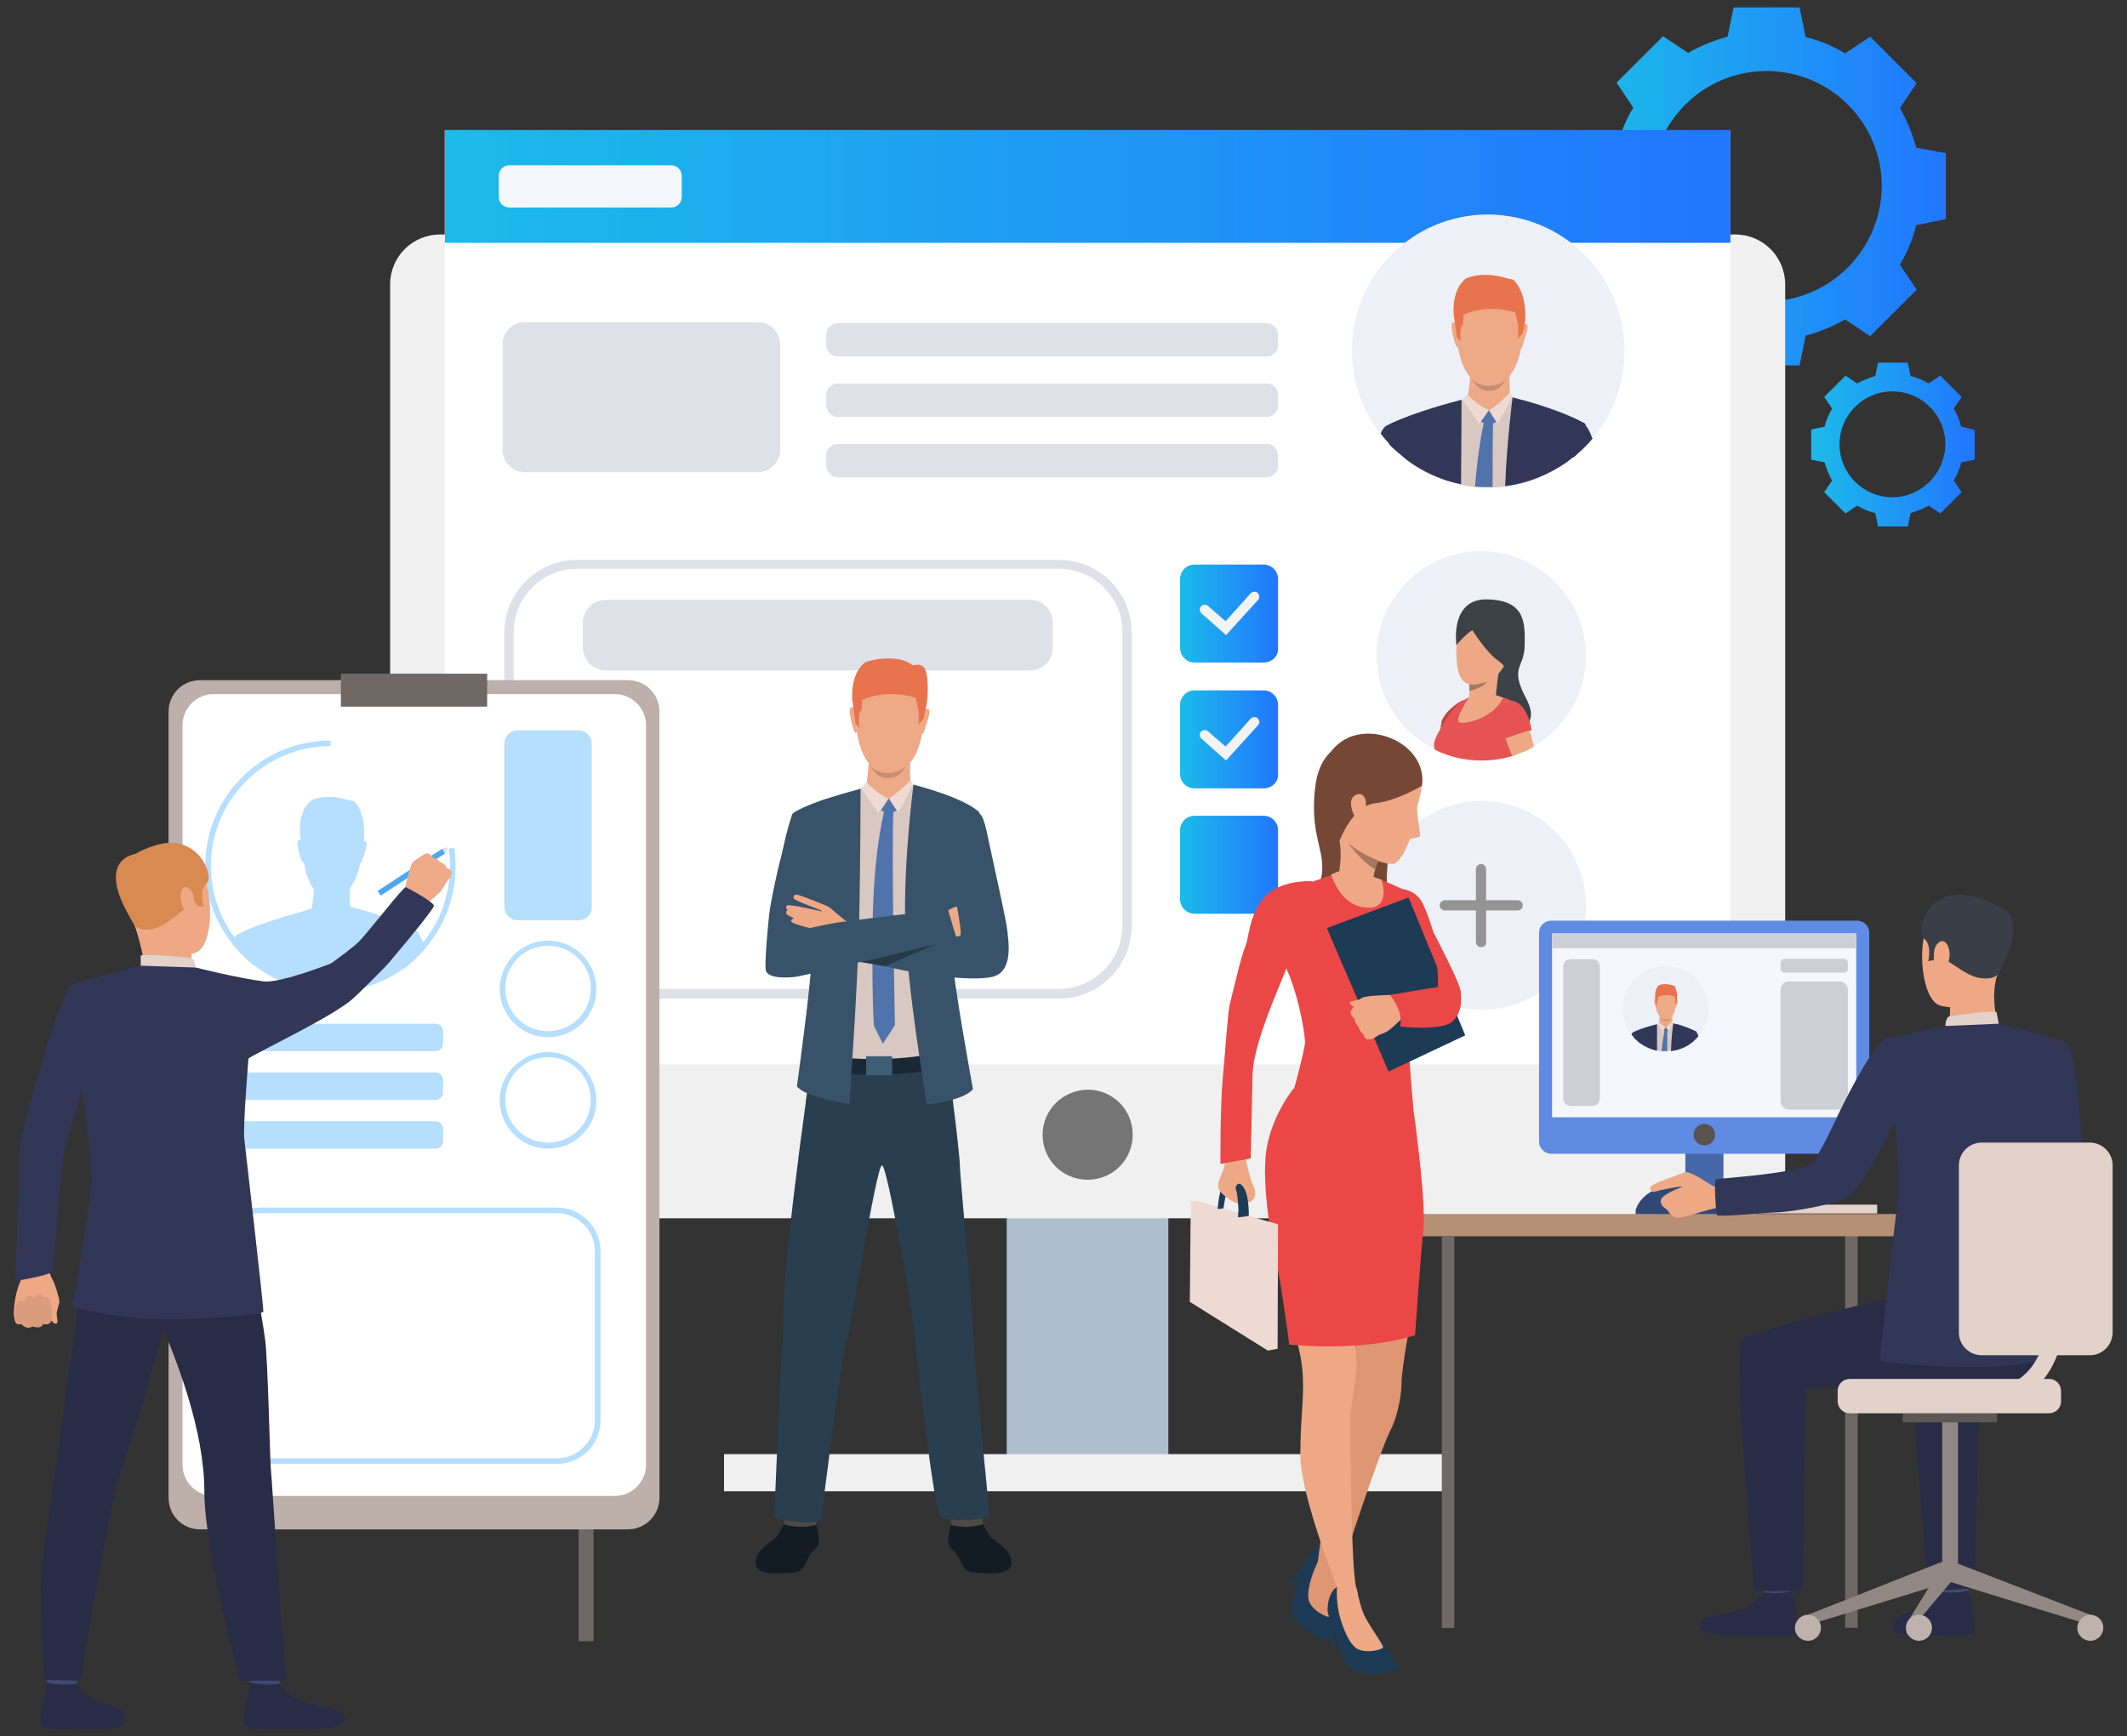 <?xml version="1.0" encoding="utf-8"?>
<!-- Generator: Adobe Illustrator 25.1.0, SVG Export Plug-In . SVG Version: 6.00 Build 0)  -->
<svg version="1.1" id="Layer_1" xmlns="http://www.w3.org/2000/svg" xmlns:xlink="http://www.w3.org/1999/xlink" x="0px" y="0px"
	 viewBox="0 0 458 374" style="enable-background:new 0 0 458 374;" xml:space="preserve">
<rect x="0" y="0" width="458" height="374" fill="#333333" stroke="none"/>
<style type="text/css">
	.st0{fill:url(#SVGID_1_);}
	.st1{fill:url(#SVGID_2_);}
	.st2{fill:#AEBECC;}
	.st3{fill:#F0F0F0;}
	.st4{fill:#FFFFFF;}
	.st5{fill:url(#SVGID_3_);}
	.st6{fill:#757575;}
	.st7{fill:#DFE1E8;}
	.st8{fill:#EEF0F7;}
	.st9{fill:#3C4145;}
	.st10{fill:#EEA886;}
	.st11{fill:#E55353;}
	.st12{fill:#A77860;}
	.st13{fill:#BD4444;}
	.st14{fill:#D9C7C1;}
	.st15{fill:#EEA987;}
	.st16{fill:#E8734D;}
	.st17{fill:#C78D71;}
	.st18{fill:#EDDAD3;}
	.st19{fill:#5073AB;}
	.st20{fill:#323657;}
	.st21{fill:#F5F7FF;}
	.st22{fill:#949494;}
	.st23{fill:url(#SVGID_4_);}
	.st24{fill:#F3F3F3;}
	.st25{fill:url(#SVGID_5_);}
	.st26{fill:url(#SVGID_6_);}
	.st27{fill:#131C24;}
	.st28{fill:#4F4946;}
	.st29{fill:#293E4F;}
	.st30{fill:#1A2833;}
	.st31{fill:#385369;}
	.st32{fill:#3E5E78;}
	.st33{fill:#263947;}
	.st34{fill:#706865;}
	.st35{fill:#BDAFAA;}
	.st36{fill:#B5DEFF;}
	.st37{fill:#E2D2CA;}
	.st38{fill:#CCBDB7;}
	.st39{fill:#4667A8;}
	.st40{fill:#B59074;}
	.st41{fill:#EAD8CF;}
	.st42{fill:#DA9B5B;}
	.st43{fill:#424773;}
	.st44{fill:#292C47;}
	.st45{fill:#3A3F47;}
	.st46{fill:#918783;}
	.st47{fill:#5E5854;}
	.st48{fill:#BFB2AC;}
	.st49{fill:#5F8BE3;}
	.st50{fill:#CECFD6;}
	.st51{fill:#59524F;}
	.st52{fill:#314875;}
	.st53{fill:#1D3B54;}
	.st54{fill:#DE9673;}
	.st55{fill:#EB4747;}
	.st56{fill:#754836;}
	.st57{fill:#DB9C7C;}
	.st58{fill:#4DA8F2;}
	.st59{fill:#EFAA88;}
	.st60{fill:#D88A51;}
</style>
<g>
	<g>
		<linearGradient id="SVGID_1_" gradientUnits="userSpaceOnUse" x1="341.743" y1="40.157" x2="418.985" y2="40.157">
			<stop  offset="0" style="stop-color:#1CBBE9"/>
			<stop  offset="1" style="stop-color:#2176FF"/>
		</linearGradient>
		<path class="st0" d="M412.6,31.8c-0.8-3-2-5.9-3.5-8.5l3.6-5.4l-5-5l-5-5l-5.4,3.6c-2.6-1.6-5.5-2.8-8.5-3.5l-1.3-6.4h-7.1h-7.1
			L372,7.9c-3,0.8-5.9,2-8.5,3.5l-5.4-3.6l-5,5l-5,5l3.6,5.4c-1.6,2.6-2.8,5.5-3.5,8.5l-6.4,1.3v7.1v7.1l6.4,1.3
			c0.8,3,2,5.9,3.5,8.5l-3.6,5.4l5,5l5,5l5.4-3.6c2.6,1.6,5.5,2.8,8.5,3.5l1.3,6.4h7.1h7.1l1.3-6.4c3-0.8,5.9-2,8.5-3.5l5.4,3.6l5-5
			l5-5l-3.6-5.4c1.6-2.6,2.8-5.5,3.5-8.5l6.4-1.3v-7.1v-7.1L412.6,31.8z M380.4,64.9c-13.7,0-24.8-11.1-24.8-24.8
			c0-13.7,11.1-24.8,24.8-24.8c13.7,0,24.8,11.1,24.8,24.8C405.1,53.8,394,64.9,380.4,64.9z"/>
	</g>
	<g>
		<linearGradient id="SVGID_2_" gradientUnits="userSpaceOnUse" x1="389.767" y1="95.766" x2="425.18" y2="95.766">
			<stop  offset="0" style="stop-color:#1CBBE9"/>
			<stop  offset="1" style="stop-color:#2176FF"/>
		</linearGradient>
		<path class="st1" d="M422.3,91.9c-0.4-1.4-0.9-2.7-1.6-3.9l1.7-2.5l-2.3-2.3l-2.3-2.3l-2.5,1.7c-1.2-0.7-2.5-1.3-3.9-1.6l-0.6-2.9
			h-3.2h-3.2l-0.6,2.9c-1.4,0.4-2.7,0.9-3.9,1.6l-2.5-1.7l-2.3,2.3l-2.3,2.3l1.7,2.5c-0.7,1.2-1.3,2.5-1.6,3.9l-2.9,0.6v3.2V99
			l2.9,0.6c0.4,1.4,0.9,2.7,1.6,3.9l-1.7,2.5l2.3,2.3l2.3,2.3l2.5-1.7c1.2,0.7,2.5,1.3,3.9,1.6l0.6,2.9h3.2h3.2l0.6-2.9
			c1.4-0.4,2.7-0.9,3.9-1.6l2.5,1.7l2.3-2.3l2.3-2.3l-1.7-2.5c0.7-1.2,1.3-2.5,1.6-3.9l2.9-0.6v-3.2v-3.2L422.3,91.9z M407.5,107.1
			c-6.3,0-11.4-5.1-11.4-11.4c0-6.3,5.1-11.4,11.4-11.4c6.3,0,11.4,5.1,11.4,11.4C418.8,102,413.7,107.1,407.5,107.1z"/>
	</g>
	<g>
		
			<rect x="216.8" y="211.6" transform="matrix(-1 -1.224647e-16 1.224647e-16 -1 468.372 528.764)" class="st2" width="34.8" height="105.7"/>
	</g>
	<g>
		<path class="st3" d="M94.8,262.4h278.8c6,0,10.8-4.8,10.8-10.8V61.3c0-6-4.8-10.8-10.8-10.8H94.8c-6,0-10.8,4.8-10.8,10.8v190.3
			C84,257.6,88.8,262.4,94.8,262.4z"/>
	</g>
	<g>
		
			<rect x="95.8" y="28" transform="matrix(-1 -1.224647e-16 1.224647e-16 -1 468.371 257.248)" class="st4" width="276.8" height="201.2"/>
	</g>
	<g>
		<linearGradient id="SVGID_3_" gradientUnits="userSpaceOnUse" x1="95.766" y1="40.157" x2="372.606" y2="40.157">
			<stop  offset="0" style="stop-color:#1CBBE9"/>
			<stop  offset="1" style="stop-color:#2176FF"/>
		</linearGradient>
		<polygon class="st5" points="95.8,52.3 372.6,52.3 372.6,28 95.8,28 		"/>
	</g>
	<g>
		<path class="st6" d="M224.5,244.4c0,5.4,4.3,9.7,9.7,9.7c5.4,0,9.7-4.3,9.7-9.7c0-5.4-4.3-9.7-9.7-9.7
			C228.8,234.8,224.5,239.1,224.5,244.4z"/>
	</g>
	<g>
		<g>
			<g>
				<path class="st7" d="M180.4,76.8h92.3c1.4,0,2.5-1.1,2.5-2.5v-2.2c0-1.4-1.1-2.5-2.5-2.5h-92.3c-1.4,0-2.5,1.1-2.5,2.5v2.3
					C178,75.7,179.1,76.8,180.4,76.8z"/>
			</g>
		</g>
	</g>
	<g>
		<g>
			<g>
				<path class="st7" d="M180.4,89.8h92.3c1.4,0,2.5-1.1,2.5-2.5v-2.2c0-1.4-1.1-2.5-2.5-2.5h-92.3c-1.4,0-2.5,1.1-2.5,2.5v2.3
					C178,88.7,179.1,89.8,180.4,89.8z"/>
			</g>
		</g>
	</g>
	<g>
		<g>
			<g>
				<path class="st7" d="M180.4,102.8h92.3c1.4,0,2.5-1.1,2.5-2.5v-2.2c0-1.4-1.1-2.5-2.5-2.5h-92.3c-1.4,0-2.5,1.1-2.5,2.5v2.3
					C178,101.7,179.1,102.8,180.4,102.8z"/>
			</g>
		</g>
	</g>
	<g>
		<g>
			<g>
				<g>
					<path class="st7" d="M228,215.1H124.3c-8.7,0-15.7-7-15.7-15.7v-63.1c0-8.7,7-15.7,15.7-15.7H228c8.7,0,15.7,7,15.7,15.7v63.1
						C243.7,208,236.7,215.1,228,215.1z M124.3,122.5c-7.6,0-13.7,6.2-13.7,13.7v63.1c0,7.6,6.2,13.7,13.7,13.7H228
						c7.6,0,13.7-6.2,13.7-13.7v-63.1c0-7.6-6.2-13.7-13.7-13.7H124.3z"/>
				</g>
			</g>
		</g>
	</g>
	<g>
		<g>
			<g>
				<path class="st7" d="M130.4,144.4h91.4c2.7,0,4.9-2.2,4.9-4.9v-5.4c0-2.7-2.2-4.9-4.9-4.9h-91.4c-2.7,0-4.9,2.2-4.9,4.9v5.4
					C125.6,142.2,127.7,144.4,130.4,144.4z"/>
			</g>
		</g>
	</g>
	<rect x="155.9" y="313.2" class="st3" width="156.5" height="8"/>
	<g>
		<path class="st8" d="M341.5,141.3c0,8.3-4.5,15.5-11.2,19.4c-1.3,0.8-2.8,1.4-4.3,1.9c-0.1,0-0.3,0.1-0.4,0.1
			c-2.1,0.7-4.4,1-6.7,1c-3.6,0-7-0.8-10-2.3c-7.4-3.7-12.5-11.3-12.5-20.2c0-12.4,10.1-22.5,22.5-22.5
			C331.4,118.8,341.5,128.9,341.5,141.3z"/>
		<g>
			<path class="st9" d="M313.6,138.9c0,0-1.5-10,6.7-9.8c8.2,0.2,8.1,5.1,8,10c-0.1,4.9-3.3,4.5,0.3,11.3c3.6,6.8-3.1,6.8-3.1,6.8
				l-5.2-7.1L313.6,138.9z"/>
		</g>
		<g>
			<path class="st10" d="M319.4,130.1c0,0-5.6,0.9-5.8,8.8c-0.2,7.9,1.5,9.6,6.4,8c4.9-1.7,6.4-10,6.5-11.2
				C326.6,134.4,326.9,129.2,319.4,130.1z"/>
		</g>
		<g>
			<path class="st11" d="M329.2,157.7c0,2.4-1.3,4-3.1,5c-0.1,0-0.3,0.1-0.4,0.1c-2.1,0.7-4.4,1-6.7,1c-3.6,0-7-0.8-10-2.3
				c-0.7-1.4,0.3-3.3,2.3-6.2c1.4-2,2.7-4.1,5-5.1c3.4-0.5,7-0.6,9.5,0.9C327.8,152.2,329.1,154.2,329.2,157.7z"/>
		</g>
		<g>
			<path class="st11" d="M312.3,155.1l-2.6,4c0,0,0.2-0.6,0.5-2.4c0.1-0.3,0.1-0.7,0.2-1.1c0-0.1,0-0.3,0.1-0.4l0,0
				c1.1-2.5,4.5-4.4,4.7-4.5L312.3,155.1z"/>
		</g>
		<g>
			<path class="st10" d="M330.3,160.8c-1.3,0.8-2.8,1.4-4.3,1.9c-0.1,0-0.3,0.1-0.4,0.1c-0.6-1.5-1.1-2.7-1.2-3.1
				c0-0.1-0.1-0.3-0.2-0.5c-0.5-1.1-1.5-3.6-1.5-5.6c0-1.3,0.4-2.3,1.7-2.6c0.5-0.1,0.9-0.1,1.3,0c1.4,0.3,2.2,1.5,2.7,2.7
				c0,0,0,0,0,0.1c0.4,1,0.5,1.8,0.5,1.8s0,0.1,0.1,0.2c0.1,0.3,0.2,0.9,0.4,1.7C329.7,158.4,330,159.5,330.3,160.8z"/>
		</g>
		<g>
			<path class="st10" d="M323.1,143.3c-0.5,0.9-1,6.6-1,6.6s-6.8,2.6-6.1,1.1c0.3-0.7,0.4-1.5,0.4-2.3c0-0.6,0-1.1-0.1-1.4
				c0-0.1,0-0.2,0-0.2S323.6,142.4,323.1,143.3z"/>
		</g>
		<g>
			<path class="st9" d="M317.1,135.8c0,0,2.9,4.7,5.5,6.5c2.6,1.8,1.3,3.3,1.3,3.3s6.8-14.3,0.3-15.3c-6.5-1-10.4-1.1-10.6,8.6
				C313.6,138.9,316.5,135.7,317.1,135.8z"/>
		</g>
		<g>
			<path class="st12" d="M320.2,146.8c-1,1.5-3.8,2-3.8,2s0,0,0,0c0-0.6,0-1.1-0.1-1.4C318.1,147.7,320.2,146.8,320.2,146.8z"/>
		</g>
		<path class="st13" d="M310.5,155.2L310.5,155.2c0,0-0.1,0.3-0.3,1.5l1-1.5c0,0,1.8-2.6,2.4-3.2c0.6-0.7,1.5-1.3,1.5-1.3
			S311.6,152.5,310.5,155.2z"/>
		<path class="st11" d="M324.1,159.1c0,0,4.4-1.7,5.7-1.8c0,0-0.9-7-5.2-6.3C320.3,151.7,324.1,159.1,324.1,159.1z"/>
		<path class="st10" d="M316.3,150.2c0,0-3.2,4.9-2.1,5.4c1.1,0.4,7-0.6,9.5-5.3C323.6,150.3,319.9,148.3,316.3,150.2z"/>
	</g>
	<g>
		<path class="st8" d="M349.8,75.6c0,7.2-2.6,13.8-6.9,18.9c-1,1.2-2.1,2.3-3.3,3.3c-0.3,0.3-0.7,0.6-1,0.8
			c-0.4,0.3-0.8,0.6-1.2,0.9c-3.9,2.7-8.4,4.6-13.3,5.2c-0.9,0.1-1.7,0.2-2.6,0.2c-0.3,0-0.6,0-1,0c-0.9,0-1.9,0-2.8-0.1
			c-1-0.1-2.1-0.2-3.1-0.5c-4.4-0.9-8.5-2.8-12-5.5c-1-0.8-2-1.7-3-2.6c-0.2-0.2-0.4-0.4-0.5-0.6c-0.7-0.7-1.3-1.4-1.9-2.2
			c-3.8-5-6.1-11.2-6.1-17.9c0-16.2,13.1-29.3,29.3-29.3C336.7,46.3,349.8,59.4,349.8,75.6z"/>
		<g>
			<g>
				<path class="st14" d="M339.6,91.8l-2.2,7.8c-3.9,2.7-8.4,4.6-13.3,5.2c-0.9,0.1-1.7,0.2-2.6,0.2c-0.3,0-0.6,0-1,0
					c-0.9,0-1.9,0-2.8-0.1c-1-0.1-2.1-0.2-3.1-0.5c-4.4-0.9-8.5-2.8-12-5.5c-0.4-2.6-0.9-5.4-1.3-8.1c2.2-0.8,9-3.1,13.3-4.6
					c0.1,0,0.1,0,0.2-0.1c0.1,0,0.2-0.1,0.3-0.1c0.3-0.1,0.5-0.2,0.7-0.2c0.2-0.1,0.5-0.2,0.7-0.2c0.9-0.3,1.5-0.5,1.7-0.6
					c0,0,0,0,0,0c0.1,0,0.1,0,0.1,0l0,0l5.8,0.4l1,0.1l0.3,0c0,0,0,0,0.1,0c0.4,0.1,1.4,0.4,2.7,0.8c0,0,0,0,0,0
					C331.9,87.3,337.5,89.3,339.6,91.8z"/>
			</g>
			<g>
				<path class="st15" d="M322,61c0,0,7,1.2,5.8,12.1c-1.2,10.9-7.3,10-7.8,9.9c-0.4,0-6.2,0.1-6.5-13.2C313.5,69.9,313.5,60,322,61
					z"/>
			</g>
			<g>
				<path class="st15" d="M325.1,79.9c0,0-0.2,4.5,0.2,5.5c0.4,1-5.6,4.1-9.3,0.5c0,0,0.8-4.9,0.5-6.7
					C316.2,77.6,325.1,79.9,325.1,79.9z"/>
			</g>
			<g>
				<path class="st15" d="M327.9,70.1c0,0,0.8-0.8,1,0c0.3,0.8-1.2,4.5-1.1,4.7c0,0-0.1,0.3-0.3,0.1
					C327.3,74.7,327.9,70.1,327.9,70.1z"/>
			</g>
			<g>
				<path class="st15" d="M313.6,69.8c0,0-0.7-0.8-1,0c-0.3,0.8,0.8,4.5,0.9,4.7c0,0,0.2,0.4,0.4,0.2
					C314.1,74.5,313.6,69.8,313.6,69.8z"/>
			</g>
			<g>
				<path class="st16" d="M328.4,69.1c-0.2,1.5-0.5,2.6-0.5,2.6l-1,1.3c0,0,0.1-2.9-0.1-3.4c-0.1-0.2-0.1-0.5-0.2-0.8
					c-0.1-0.6-0.2-1.2-0.3-1.4c-0.1-0.3-6-2-11.2,0.4c0,0,0,0.5,0,1c0,0.6-0.1,1.2-0.3,1.3c-0.5,0.2-0.3,3.4-0.3,3.4l-0.8-0.9
					c0,0-0.2-1.7-0.5-3.6c0,0,0,0,0,0c-0.1-0.5-0.1-0.9-0.2-1.4c-0.1-2,0.1-5.5,2.6-7.6c1.7-0.7,4.5-1.4,9.1,0c0,0,1.1,0.1,1.3,0.4
					C329,63.5,328.4,69.1,328.4,69.1z"/>
			</g>
			<path class="st17" d="M316.9,81.6c0,0,1.1,1.5,3.7,1.5c2.6-0.1,3.7-1.4,3.7-1.4s-1.2,2.6-3.7,2.5
				C318.1,84.2,316.9,81.6,316.9,81.6z"/>
			<path class="st15" d="M315.2,86c0,0,1.9,3.3,5.4,3.6c2.3,0.2,4.2-2.7,5.1-4.1C325.7,85.5,320.7,83.4,315.2,86z"/>
			<path class="st18" d="M325.1,84.5c0,0-1.4,1.9-4.5,3.9l1.9,2.9l3.2-5.8L325.1,84.5z"/>
			<path class="st18" d="M316,84.9c0,0,1.8,2.3,4.6,3.4l-2.1,3l-3.6-5.2L316,84.9z"/>
			<path class="st19" d="M320.6,88.4l1.6,2.5c0,0-1.7,1-3.3-0.1L320.6,88.4z"/>
			<path class="st20" d="M341.4,91.3c0,0,0,0.1,0,0.2c-0.2,0.6-0.9,3.1-1.8,6.3c-0.3,0.3-0.7,0.6-1,0.8c-0.4,0.3-0.8,0.6-1.2,0.9
				c-3.9,2.7-8.4,4.6-13.3,5.2c0.4-10.1,1.6-19.1,1.6-19.1c1,0.3,1.9,0.5,2.7,0.7c0,0,0,0,0,0c7.4,2.1,11.2,4,12.5,4.7c0,0,0,0,0,0
				C341.3,91.2,341.4,91.3,341.4,91.3z"/>
			<path class="st20" d="M314.6,104.3c-4.4-0.9-8.5-2.8-12-5.5c-1-0.8-2-1.7-3-2.6c-0.2-0.2-0.4-0.4-0.5-0.6
				c-0.5-2.2-0.9-3.6-0.9-3.7l0,0c0,0,3.6-2.4,16.5-5.8c0,0,0,0,0,0C314.7,86.5,314.7,94.7,314.6,104.3z"/>
			<path class="st19" d="M321.5,91.1c-0.1,2.7-0.1,7.9-0.1,13.8c-0.3,0-0.6,0-1,0c-0.9,0-1.9,0-2.8-0.1c0.6-7.3,1.5-11.9,1.9-13.7
				c0.1-0.6,0.2-0.9,0.2-0.9l1.7,0.3C321.6,90.7,321.5,90.9,321.5,91.1z"/>
			<g>
				<path class="st20" d="M342.9,94.5c-1,1.2-2.1,2.3-3.3,3.3c-0.3,0.3-0.7,0.6-1,0.8l2.3-7.6l0,0c0,0,0,0,0,0
					c0.1,0.1,0.3,0.2,0.4,0.5C341.9,92.1,342.4,93.1,342.9,94.5z"/>
			</g>
			<g>
				<path class="st20" d="M299.7,96.2c-0.2-0.2-0.4-0.4-0.5-0.6c-0.7-0.7-1.3-1.4-1.9-2.2c0.3-0.8,0.7-1.3,1-1.5l0,0L299.7,96.2z"/>
			</g>
		</g>
	</g>
	<path class="st21" d="M144.5,44.7h-34.8c-1.3,0-2.3-1-2.3-2.3v-4.5c0-1.3,1-2.3,2.3-2.3h34.8c1.3,0,2.3,1,2.3,2.3v4.5
		C146.8,43.7,145.8,44.7,144.5,44.7z"/>
	<g>
		<path class="st8" d="M341.5,195c0,12.4-10,22.5-22.5,22.5c-12.5,0-22.5-10.1-22.5-22.5c0-12.4,10.1-22.5,22.5-22.5
			C331.4,172.5,341.5,182.6,341.5,195z"/>
		<g>
			<path class="st22" d="M318.9,204c-0.6,0-1.1-0.5-1.1-1.1v-15.7c0-0.6,0.5-1.1,1.1-1.1c0.6,0,1.1,0.5,1.1,1.1v15.7
				C320.1,203.5,319.6,204,318.9,204z"/>
		</g>
		<g>
			<path class="st22" d="M326.8,196.1h-15.7c-0.6,0-1.1-0.5-1.1-1.1c0-0.6,0.5-1.1,1.1-1.1h15.7c0.6,0,1.1,0.5,1.1,1.1
				C327.9,195.6,327.4,196.1,326.8,196.1z"/>
		</g>
	</g>
	<g>
		<linearGradient id="SVGID_4_" gradientUnits="userSpaceOnUse" x1="254.127" y1="132.121" x2="275.253" y2="132.121">
			<stop  offset="0" style="stop-color:#1CBBE9"/>
			<stop  offset="1" style="stop-color:#2176FF"/>
		</linearGradient>
		<path class="st23" d="M272.1,142.7h-14.9c-1.7,0-3.1-1.4-3.1-3.1v-14.9c0-1.7,1.4-3.1,3.1-3.1h14.9c1.7,0,3.1,1.4,3.1,3.1v14.9
			C275.3,141.3,273.9,142.7,272.1,142.7z"/>
	</g>
	<g>
		<g>
			<g>
				<path class="st24" d="M264,136.8l-5.3-4.7c-0.4-0.4-0.5-1-0.1-1.5c0.4-0.4,1-0.5,1.5-0.1l3.8,3.3l5.4-6c0.4-0.4,1.1-0.5,1.5-0.1
					c0.4,0.4,0.5,1.1,0.1,1.5L264,136.8z"/>
			</g>
		</g>
	</g>
	<g>
		<linearGradient id="SVGID_5_" gradientUnits="userSpaceOnUse" x1="254.127" y1="159.194" x2="275.253" y2="159.194">
			<stop  offset="0" style="stop-color:#1CBBE9"/>
			<stop  offset="1" style="stop-color:#2176FF"/>
		</linearGradient>
		<path class="st25" d="M272.1,169.8h-14.9c-1.7,0-3.1-1.4-3.1-3.1v-14.9c0-1.7,1.4-3.1,3.1-3.1h14.9c1.7,0,3.1,1.4,3.1,3.1v14.9
			C275.3,168.4,273.9,169.8,272.1,169.8z"/>
	</g>
	<g>
		<g>
			<g>
				<path class="st24" d="M264,163.8l-5.3-4.7c-0.4-0.4-0.5-1-0.1-1.5c0.4-0.4,1-0.5,1.5-0.1l3.8,3.3l5.4-6c0.4-0.4,1.1-0.5,1.5-0.1
					c0.4,0.4,0.5,1.1,0.1,1.5L264,163.8z"/>
			</g>
		</g>
	</g>
	<g>
		<g>
			<linearGradient id="SVGID_6_" gradientUnits="userSpaceOnUse" x1="254.127" y1="186.267" x2="275.253" y2="186.267">
				<stop  offset="0" style="stop-color:#1CBBE9"/>
				<stop  offset="1" style="stop-color:#2176FF"/>
			</linearGradient>
			<path class="st26" d="M272.1,196.8h-14.9c-1.7,0-3.1-1.4-3.1-3.1v-14.9c0-1.7,1.4-3.1,3.1-3.1h14.9c1.7,0,3.1,1.4,3.1,3.1v14.9
				C275.3,195.4,273.9,196.8,272.1,196.8z"/>
		</g>
	</g>
	<g>
		<path class="st27" d="M169.1,327.7c0,0-1.1,2.4-2,3.4c-0.9,1-4.4,2.7-4.4,5.5c0,3.1,5.8,2.2,8.1,2.1c2.3-0.1,2.5-1.8,3.4-3.5
			c1-1.7,1.9-1.5,2.1-2.9c0.2-1.4-0.7-4.6-0.7-4.6L169.1,327.7z"/>
		<path class="st28" d="M169,326.8l-0.2,1.5c0,0,3.6,1.2,7,0.1l-0.2-2L169,326.8z"/>
		<path class="st27" d="M211.4,327.7c0,0,1.1,2.4,2,3.4c0.9,1,4.4,2.7,4.4,5.5c0,3.1-5.8,2.2-8.1,2.1c-2.3-0.1-2.5-1.8-3.4-3.5
			c-1-1.7-1.9-1.5-2.1-2.9c-0.2-1.4,0.7-4.6,0.7-4.6L211.4,327.7z"/>
		<path class="st28" d="M211.5,326.8l0.2,1.5c0,0-3.6,1.2-7,0.1l0.2-2L211.5,326.8z"/>
		<path class="st29" d="M209.6,287.9c0,3.8,3.5,38.5,3.5,38.5c-0.4,1.3-9.1,1.1-10.5,0.5c-1.4-0.6-5.3-35-5.6-38.9
			c-0.3-3.8-5.9-37.2-7.1-37c-1.2,0.1-6.8,35.8-7.8,38.8c-1,2.9-5.3,37.5-5.3,37.5c-3,1.6-10.1-0.4-10.1-0.4s1.5-35.5,1.7-36.5
			c0.3-1.6,0-5.9,0.7-15.3c0.6-8.5,2.9-26.9,4.3-36.9c0.1-0.4,0.1-0.7,0.1-1c0.3-1.9,0.5-3.4,0.6-4.1c0-0.3,0.1-0.5,0.1-0.5
			c0.4-0.2,0.8-0.3,1.2-0.5c10-3.3,28.9-3.1,28.9-3.1s0.3,3.4,0.3,3.6c0,0.2,0.1,0.5,0.1,0.9c0.1,0.9,0.3,2.2,0.5,3.7c0,0,0,0,0,0
			c0,0,0,0.1,0,0.1c0.7,5.4,1.6,13.4,1.5,14.2C206.7,252.7,209.6,284.1,209.6,287.9z"/>
		<g>
			<path class="st14" d="M211,175.5l-4.9,17.5c-0.2,0.6-0.4,1.3-0.6,2.1l0,0c0,0,0,0,0,0c-0.8,3.1-1.8,7.9-2.1,13.2
				c-0.2,3.6,0.5,18.1,0.5,18.1s-7.4,2.8-18.5,2.1c0,0-11.9-0.3-10.9-7.6c2.6-19.3,0.1-27.3-0.3-29.2c0,0-1.4-8.9-2.6-16.8
				c3.4-1.2,17.5-6.5,17.5-6.5l7.4,0.6C196.5,169,207.8,171.8,211,175.5z"/>
		</g>
		<g>
			<path class="st15" d="M192.8,143.6c0,0,7.2,1.2,6,12.6c-1.2,11.3-7.6,10.3-8,10.3c-0.4,0-6.4,0.1-6.7-13.7
				C184.1,152.8,184,142.5,192.8,143.6z"/>
		</g>
		<g>
			<path class="st15" d="M196,163.2c0,0-0.2,4.7,0.2,5.7c0.4,1-5.8,4.2-9.7,0.6c0,0,0.8-5.1,0.5-6.9S196,163.2,196,163.2z"/>
		</g>
		<g>
			<path class="st15" d="M199,153c0,0,0.8-0.8,1.1,0c0.3,0.9-1.3,4.7-1.2,4.9c0,0-0.1,0.3-0.3,0.1C198.4,157.8,199,153,199,153z"/>
		</g>
		<g>
			<path class="st15" d="M184.1,152.7c0,0-0.8-0.9-1.1,0s0.8,4.7,1,4.9c0,0,0.2,0.4,0.4,0.2C184.7,157.6,184.1,152.7,184.1,152.7z"
				/>
		</g>
		<g>
			<path class="st16" d="M199.4,152c-0.3,1.6-0.5,2.7-0.5,2.7l-1.1,1.4c0,0,0.1-3-0.1-3.5c-0.1-0.2-0.1-0.5-0.2-0.8
				c-0.1-0.6-0.2-1.2-0.3-1.4c-0.1-0.3-6.2-2.1-11.6,0.4c0,0,0,0.5,0,1c0,0.6-0.1,1.3-0.3,1.4c-0.5,0.2-0.3,3.6-0.3,3.6l-0.8-1
				c0,0-0.2-1.8-0.5-3.8c0,0,0,0,0,0c-0.1-0.5-0.1-1-0.2-1.4c-0.1-2,0.1-5.7,2.7-7.9c1.8-0.8,6.7-1.5,9.4,0c0,0,1.5,0.9,1.8,1.2
				C200.4,147,199.4,152,199.4,152z"/>
		</g>
		<path class="st17" d="M187.5,165c0,0,1.2,1.6,3.8,1.5c2.7-0.1,3.8-1.5,3.8-1.5s-1.3,2.7-3.9,2.6C188.8,167.7,187.5,165,187.5,165z
			"/>
		<path class="st15" d="M185.8,169.6c0,0,1.9,3.4,5.6,3.7c2.3,0.2,4.3-2.8,5.3-4.2C196.7,169,191.5,166.8,185.8,169.6z"/>
		<path class="st18" d="M196,168c0,0-1.5,1.9-4.6,4l2,3l3.3-6L196,168z"/>
		<path class="st18" d="M186.6,168.4c0,0,1.9,2.4,4.7,3.6l-2.2,3.1l-3.7-5.3L186.6,168.4z"/>
		<path class="st19" d="M191.4,172l1.7,2.6c0,0-1.8,1-3.4-0.1L191.4,172z"/>
		<path class="st30" d="M174.1,229.9c0,0,9.1,3.4,29.6,0.2l-0.3-3.7c0,0-11.9,3.5-29,0.5L174.1,229.9z"/>
		<path class="st31" d="M196.7,169c0,0-2.1,15.9-1.8,29.6c0.3,13.7,4.7,39.3,4.7,39.3s7.9-0.8,9.9-3.3c0,0-4.5-24.7-4.4-28.4
			c0.1-3.7,5.8-31.2,5.8-31.2S208.7,172.2,196.7,169z"/>
		<path class="st31" d="M185.3,169.9c0,0,0,15.1-0.3,28.7c-0.3,13.7-2.1,39.2-2.1,39.2s-9.3-1.3-11.3-3.8c0,0,3.3-24,3.1-27.6
			c-0.1-3.7-4.2-30.9-4.2-30.9S172,173.4,185.3,169.9z"/>
		<rect x="186.5" y="227.5" class="st32" width="5.6" height="4.1"/>
		<path class="st19" d="M190.6,173.9c0,0-2.5,8.5-2.7,25.4c-0.2,16.9,0.3,21.7,0.3,21.7l1.9,3.8l2.6-4c0,0-0.8-38.9-0.3-46.7
			L190.6,173.9z"/>
		<path class="st10" d="M201,197.7c0,0,3.7-1.9,4.2-2.2c0.5-0.3,6.7-1.2,7.4-1.2c0.8,0,0.8,0.6,0.6,0.9c-0.2,0.2-6.4,1.2-6.5,1.4
			c-0.1,0.1,0.5,0.1,0.5,0.1s6.6-0.1,7.1,0.3c0.5,0.4-0.1,0.9-0.3,1c0,0,0.6,0.7-0.1,1c-0.7,0.3-1.6,0.5-1.6,0.5s0.9,0.5,0.3,0.9
			c-0.6,0.4-7.6,2.6-7.6,2.6S202.4,197.8,201,197.7z"/>
		<path class="st31" d="M213.7,210.4c-4.8,1.1-15.9-0.7-20.1-1.6c-0.9-0.2-1.9-0.4-2.9-0.6h0c-1.7-0.3-3.5-0.7-5-0.9h0
			c-1.8-0.3-3.1-0.5-3.1-0.5s23.3-5.2,24.1-5.2c0.9,0-2.1-13.6-2.1-13.6s-3-11.4-1.4-15.9c0,0,5.9,1.8,7.8,3.2
			c1.1,0.8,1.8,5.7,2.6,9.1c0.9,4.3,3.1,13.9,3.3,16C217,202.1,218.5,209.2,213.7,210.4z"/>
		<path class="st31" d="M178.1,172c0,0-7.1,2.4-7.5,3.4c-1.4,3.9-2.1,8.2-2.6,9.9c-0.6,2.1-1.9,8.4-2.2,10.4
			c-0.4,2.6-1.2,11.9-0.9,13.3c0.4,1.8,4.7,1.7,7,1.3c2.3-0.4,34.1-8.1,34.1-8.1s-1.8-5.9-1.9-6.4c0,0-24.5,2.8-27.6,3.5
			c-1.8,0.4-2.2,0.5-2.2,0.5S179.7,177.6,178.1,172z"/>
		<path class="st10" d="M182.3,198.5c0,0-3.2-2.6-3.6-3c-0.4-0.4-6.2-2.6-7-2.8c-0.8-0.1-0.9,0.5-0.8,0.8c0.1,0.5,6,2.5,6.1,2.7
			c0.1,0.2-0.5,0-0.5,0s-6.5-1.5-7-1.2c-0.5,0.3-0.1,0.9,0.1,1c0,0-0.7,0.5-0.1,1c0.6,0.4,1.5,0.8,1.5,0.8s-1,0.3-0.5,0.8
			c0.5,0.5,3.9,1.3,3.9,1.3S180.9,198.4,182.3,198.5z"/>
		<path class="st33" d="M201.4,203.4l-10.8,4.7h0c-1.7-0.3-3.5-0.7-5-0.9L201.4,203.4z"/>
		<path class="st16" d="M196.2,143.5c0,0,1.8-0.9,2.8,0.3c1,1.2,1.1,7.6-0.1,10.1C197.7,156.4,199.1,145.1,196.2,143.5z"/>
	</g>
	<rect x="124.6" y="207.5" class="st34" width="3.2" height="146"/>
	<path class="st35" d="M135.2,329.4H43.1c-3.8,0-6.8-3-6.8-6.8V153.3c0-3.8,3-6.8,6.8-6.8h92.1c3.8,0,6.8,3,6.8,6.8v169.3
		C142,326.3,139,329.4,135.2,329.4z"/>
	<path class="st4" d="M132.4,322.2H46c-3.7,0-6.7-3-6.7-6.7V156.2c0-3.7,3-6.7,6.7-6.7h86.4c3.7,0,6.7,3,6.7,6.7v159.3
		C139.1,319.2,136.1,322.2,132.4,322.2z"/>
	<rect x="73.4" y="145.1" class="st34" width="31.5" height="7.1"/>
	<g>
		<g>
			<g>
				<g>
					<path class="st36" d="M119.9,315.3H56c-5.2,0-9.4-4.2-9.4-9.4v-36.4c0-5.2,4.2-9.4,9.4-9.4h63.9c5.2,0,9.4,4.2,9.4,9.4v36.4
						C129.3,311.1,125.1,315.3,119.9,315.3z M56,261.3c-4.5,0-8.2,3.7-8.2,8.2v36.4c0,4.5,3.7,8.2,8.2,8.2h63.9
						c4.5,0,8.2-3.7,8.2-8.2v-36.4c0-4.5-3.7-8.2-8.2-8.2H56z"/>
				</g>
			</g>
		</g>
	</g>
	<g>
		<g>
			<path class="st20" d="M62.5,227.3C62.5,227.3,62.5,227.3,62.5,227.3C62.6,227.3,62.6,227.3,62.5,227.3z"/>
		</g>
	</g>
	<g>
		<path class="st36" d="M118,223.4c-5.7,0-10.4-4.7-10.4-10.4c0-5.7,4.7-10.4,10.4-10.4c5.7,0,10.4,4.7,10.4,10.4
			C128.5,218.7,123.8,223.4,118,223.4z M118,203.7c-5.1,0-9.2,4.1-9.2,9.2c0,5.1,4.1,9.2,9.2,9.2c5.1,0,9.2-4.1,9.2-9.2
			C127.3,207.9,123.1,203.7,118,203.7z"/>
	</g>
	<g>
		<path class="st36" d="M118,247.4c-5.7,0-10.4-4.7-10.4-10.4c0-5.7,4.7-10.4,10.4-10.4c5.7,0,10.4,4.7,10.4,10.4
			C128.5,242.7,123.8,247.4,118,247.4z M118,227.7c-5.1,0-9.2,4.1-9.2,9.2s4.1,9.2,9.2,9.2c5.1,0,9.2-4.1,9.2-9.2
			S123.1,227.7,118,227.7z"/>
	</g>
	<g>
		<path class="st36" d="M71.1,213.4c-0.9,0-1.7,0-2.6-0.1c-0.9-0.1-1.9-0.2-2.8-0.4c-4-0.8-7.8-2.5-11-5c-1-0.7-1.9-1.5-2.7-2.4
			c-0.2-0.2-0.3-0.3-0.5-0.5c-0.6-0.6-1.2-1.3-1.7-2c-3.7-4.8-5.6-10.5-5.6-16.5c0-14.9,12.1-27,27-27v1.2
			c-14.2,0-25.8,11.6-25.8,25.8c0,5.8,1.9,11.2,5.4,15.8c0.5,0.7,1.1,1.3,1.6,1.9c0.1,0.2,0.3,0.3,0.5,0.5c0.8,0.8,1.7,1.6,2.6,2.3
			c3.1,2.4,6.7,4,10.5,4.8c0.9,0.2,1.8,0.3,2.7,0.4c0.8,0.1,1.7,0.1,2.5,0.1c0.3,0,0.6,0,0.8,0c0.8,0,1.6-0.1,2.3-0.2
			c4.2-0.5,8.3-2.1,11.7-4.5c0.4-0.3,0.7-0.5,1.1-0.8c0.3-0.2,0.6-0.5,0.9-0.7c1-0.9,2-1.9,2.9-2.9c3.9-4.6,6-10.5,6-16.6
			c0-1.3-0.1-2.5-0.3-3.8l1.2-0.2c0.2,1.3,0.3,2.6,0.3,4c0,6.3-2.2,12.5-6.3,17.4c-0.9,1.1-1.9,2.1-3,3.1c-0.3,0.3-0.6,0.5-0.9,0.8
			c-0.4,0.3-0.7,0.6-1.1,0.8c-3.6,2.6-7.9,4.2-12.3,4.8c-0.8,0.1-1.6,0.2-2.4,0.2C71.7,213.4,71.4,213.4,71.1,213.4z"/>
	</g>
	<path class="st36" d="M89.9,200.7c-0.1-0.1-0.2-0.2-0.3-0.3c0,0-0.1-0.1-0.1-0.1c0,0,0,0,0,0l0,0c-1.2-0.6-4.6-2.3-11.2-4.2
		c0,0,0,0,0,0c-1.2-0.4-2.1-0.6-2.4-0.7c-0.1,0-0.1,0-0.1,0l-0.3,0c0,0,0,0,0-0.1c-0.3-0.6-0.2-2.7-0.2-4c0.9-1.1,1.8-2.8,2.3-5.5
		c0.2,0.1,0.3-0.1,0.3-0.1c-0.1-0.2,1.3-3.5,1-4.2c-0.1-0.4-0.4-0.4-0.6-0.3c0-0.2,0.1-0.4,0.1-0.6c0,0,0.5-5.1-2-7.9
		c-0.3-0.3-1.2-0.3-1.2-0.3c-4.1-1.3-6.6-0.7-8.2,0c-2.3,1.9-2.5,5.1-2.4,6.9c0,0.4,0.1,0.8,0.1,1.2c0,0,0,0,0,0
		c0,0.2,0,0.3,0.1,0.5c-0.2-0.1-0.5-0.2-0.7,0.2c-0.3,0.7,0.7,4,0.9,4.3c0,0,0.2,0.3,0.4,0.2l0,0c0.5,2.9,1.3,4.7,2.2,5.8
		c-0.1,1.6-0.4,3.7-0.5,4.2h0c-0.2,0.1-0.4,0.1-0.7,0.2c-0.1,0-0.2,0.1-0.3,0.1c-0.1,0-0.1,0-0.2,0.1c0,0,0,0,0,0
		c-11.5,3.1-14.8,5.2-14.8,5.2c-0.3,0.2-0.6,0.7-0.9,1.4c0.5,0.7,1.1,1.3,1.7,2c0.2,0.2,0.3,0.3,0.5,0.5c0.8,0.8,1.7,1.6,2.7,2.3
		c3.1,2.4,6.8,4.1,10.8,4.9c0.9,0.2,1.8,0.3,2.7,0.4c0.8,0.1,1.7,0.1,2.5,0.1c0.3,0,0.6,0,0.9,0c0.8,0,1.6-0.1,2.4-0.2
		c4.4-0.5,8.5-2.2,12-4.6c0.4-0.3,0.7-0.5,1.1-0.8c0.3-0.2,0.6-0.5,0.9-0.8c1.1-0.9,2-1.9,2.9-3C90.8,202.2,90.3,201.2,89.9,200.7z"
		/>
	<g>
		<g>
			
				<rect x="372.9" y="259.6" transform="matrix(-1 -1.224647e-16 1.224647e-16 -1 777.107 520.964)" class="st37" width="31.3" height="1.9"/>
		</g>
		<g>
			<rect x="397.3" y="266.2" class="st34" width="2.7" height="84.4"/>
		</g>
		<g>
			
				<rect x="356.1" y="259" transform="matrix(-1 -1.224647e-16 1.224647e-16 -1 733.905 520.705)" class="st38" width="21.7" height="2.7"/>
		</g>
		<g>
			
				<rect x="362.8" y="236.4" transform="matrix(-1 -1.224647e-16 1.224647e-16 -1 733.905 497.828)" class="st39" width="8.2" height="25"/>
		</g>
		<g>
			
				<rect x="295" y="261.4" transform="matrix(-1 -1.224647e-16 1.224647e-16 -1 710.405 527.68)" class="st40" width="120.4" height="4.8"/>
		</g>
		<g>
			<path class="st20" d="M438.5,232.4c0,0,1.3,18.5-2.3,20.7c-2.3,1.4-11.3,6.1-11,6.9c0.3,0.9,5.1,7.8,5.1,7.8s17.3-11.4,17.9-15
				c0.5-3.5-0.9-27-3.2-28.1c-1.8-0.8-2.7-0.1-5,1.5C436.8,228.5,438.5,232.4,438.5,232.4z"/>
		</g>
		<g>
			<g>
				<g>
					<path class="st41" d="M407,237.7l-1.5-0.6c0,0,1.9-4.5,2.7-4.4c1,0.1,2.2,0.4,2.2,0.4L407,237.7z"/>
				</g>
			</g>
		</g>
		<g>
			<g>
				<g>
					<path class="st42" d="M406.6,238.4c0.2-0.1,3.2-6,3.2-6l6.5,0.9l-3.5,6.9L406.6,238.4z"/>
				</g>
			</g>
		</g>
		<g>
			<g>
				<g>
					<path class="st43" d="M417.2,339.1c0,0,0.5,3.7,0.6,4.3c0.1,0.6,6-0.3,6-0.3l0.5-4.4C424.3,338.6,417.9,338.6,417.2,339.1z"/>
				</g>
			</g>
		</g>
		<g>
			<g>
				<g>
					<path class="st44" d="M417.7,342.9c0,0-1.9,2.3-3.7,3.2c-1.8,1-4.7,1.4-5.7,2.4c-0.8,0.7-2.8,3.9,4.7,3.8
						c7.5-0.1,11.2,0.4,12-0.8c0.8-1.2-1.2-8.9-1.2-8.9S422.1,343.3,417.7,342.9z"/>
				</g>
			</g>
		</g>
		<g>
			<g>
				<g>
					<path class="st43" d="M379.3,339.1c0,0,0.5,3.7,0.6,4.3c0.1,0.6,6-0.3,6-0.3l0.5-4.4C386.3,338.7,380,338.6,379.3,339.1z"/>
				</g>
			</g>
		</g>
		<g>
			<g>
				<g>
					<path class="st44" d="M379.8,343c0,0-1.9,2.3-3.7,3.2c-1.8,1-8.5,1.8-9.6,2.8c-0.8,0.7-2.1,3.7,8.5,3.4
						c7.5-0.2,11.2,0.4,12-0.8c0.8-1.2-1.2-8.9-1.2-8.9S384.2,343.4,379.8,343z"/>
				</g>
			</g>
		</g>
		<g>
			<g>
				<g>
					<path class="st44" d="M436.3,274.6c0,0-21.5,3.6-26.4,4.4c-4.9,0.8-31.2,7.3-34.5,9.3c-2.6,1.6,1.4,39.8,2.3,54.4h10.4
						l0.8-43.7c12.5,0.3,21.3-2.9,30.4-1.5c9.1,1.4,16.6,3.3,22.4-4.4C441.7,293,441.9,276.3,436.3,274.6z"/>
				</g>
			</g>
		</g>
		<g>
			<g>
				<g>
					<path class="st44" d="M415.1,342.7l10.1-0.6l1-43.1c5.4,0.1,7.2-0.2,11.5-0.7l8.2-19c-7.2,1.4-30.1,7.2-33.2,9.1
						C410.1,289.9,414.2,328.1,415.1,342.7z"/>
				</g>
			</g>
		</g>
		<g>
			<g>
				<g>
					<path class="st10" d="M426.4,193.9c0,0-7.9-2.2-10.9,3.9c-3,6.1-1.6,17.7,2.3,18.8c4,1.1,9.7-0.2,11.3-4
						c1.7-3.8,3-9.2,2.6-12.7C431.3,196.4,428.5,194.7,426.4,193.9z"/>
				</g>
			</g>
		</g>
		<g>
			<g>
				<g>
					<path class="st10" d="M419.9,215.4c0,0,0.1,4.7-0.4,5.7c-0.5,1,11,0.7,11,0.7s-1.8-5.6-0.8-10.4
						C430.7,206.8,419.9,215.4,419.9,215.4z"/>
				</g>
			</g>
		</g>
		<g>
			<g>
				<g>
					<path class="st45" d="M430.3,209.7c0,0-0.6,1.3-3.6,1c-3-0.2-6.9-3.8-8.2-4.1c-1.3-0.3-1.3-1-1.3-1l-0.7,1.2l-1.3,0.2
						c0,0,0.9-3.6-1-4.9c-1.9-1.3,0.9-11.5,10.6-9c0,0,7.4,1.4,7.5,5.5C432.4,202.7,431.7,207.5,430.3,209.7z"/>
				</g>
			</g>
		</g>
		<g>
			<g>
				<g>
					<path class="st37" d="M418.9,221c0,0,0-1.9,0.9-2.1c0.9-0.2,9-1.3,10.1-0.9l0.5,2.5C430.3,220.5,428.3,221.8,418.9,221z"/>
				</g>
			</g>
		</g>
		<g>
			<g>
				<g>
					<path class="st10" d="M416.5,204.8c0.2-1.6,2-3.3,3-0.9c1,2.4-0.7,5.9-1.8,5.8C416.5,209.4,416.2,206.9,416.5,204.8z"/>
				</g>
			</g>
		</g>
		<g>
			<g>
				<g>
					<path class="st20" d="M384.6,243.4C384.6,243.4,384.6,243.4,384.6,243.4C384.5,243.4,384.5,243.4,384.6,243.4z"/>
				</g>
			</g>
		</g>
		<g>
			<g>
				<g>
					<path class="st45" d="M428.7,195c0,0,9.6-0.5,1.7,14.6L428.7,195z"/>
				</g>
			</g>
		</g>
		<g>
			<g>
				<polygon class="st46" points="450.1,347.8 449.4,349.8 419.2,340.5 420.6,336.4 				"/>
			</g>
		</g>
		<g>
			<g>
				
					<rect x="418.1" y="306.2" transform="matrix(-1 -1.224647e-16 1.224647e-16 -1 839.712 645.196)" class="st46" width="3.4" height="32.9"/>
			</g>
		</g>
		<g>
			<g>
				
					<rect x="409.7" y="304.4" transform="matrix(-1 -1.224647e-16 1.224647e-16 -1 839.712 610.764)" class="st47" width="20.3" height="1.9"/>
			</g>
		</g>
		<g>
			<g>
				<polygon class="st46" points="389.3,347.8 390,349.8 420.3,340.5 418.9,336.1 				"/>
			</g>
		</g>
		<g>
			<g>
				<polygon class="st46" points="410.6,349.6 410.6,352 420.3,340.5 418.9,336.1 				"/>
			</g>
		</g>
		<g>
			<g>
				<path class="st48" d="M386.5,350.6c0,1.6,1.3,2.8,2.8,2.8c1.6,0,2.8-1.3,2.8-2.8c0-1.6-1.3-2.8-2.8-2.8
					C387.8,347.8,386.5,349.1,386.5,350.6z"/>
			</g>
		</g>
		<g>
			<g>
				<path class="st48" d="M410.4,350.6c0,1.6,1.3,2.8,2.8,2.8c1.6,0,2.8-1.3,2.8-2.8c0-1.6-1.3-2.8-2.8-2.8
					C411.6,347.8,410.4,349.1,410.4,350.6z"/>
			</g>
		</g>
		<g>
			<g>
				<path class="st48" d="M447.3,350.6c0,1.6,1.3,2.8,2.8,2.8c1.6,0,2.8-1.3,2.8-2.8c0-1.6-1.3-2.8-2.8-2.8
					C448.6,347.8,447.3,349.1,447.3,350.6z"/>
			</g>
		</g>
		<g>
			<path class="st37" d="M398.3,304.4h42.9c1.4,0,2.6-1.1,2.6-2.6v-2.2c0-1.4-1.1-2.6-2.6-2.6h-42.9c-1.4,0-2.6,1.1-2.6,2.6v2.2
				C395.7,303.3,396.9,304.4,398.3,304.4z"/>
		</g>
		<g>
			
				<rect x="310.4" y="266.2" transform="matrix(-1 -1.224647e-16 1.224647e-16 -1 623.564 616.865)" class="st34" width="2.7" height="84.4"/>
		</g>
		<g>
			<path class="st49" d="M334,248.5h65.9c1.4,0,2.6-1.1,2.6-2.6v-45c0-1.4-1.1-2.6-2.6-2.6H334c-1.4,0-2.6,1.1-2.6,2.6v45
				C331.4,247.3,332.6,248.5,334,248.5z"/>
		</g>
		<g>
			
				<rect x="334.2" y="201" transform="matrix(-1 -1.224647e-16 1.224647e-16 -1 733.905 441.648)" class="st21" width="65.5" height="39.6"/>
		</g>
		<g>
			
				<rect x="334.2" y="201" transform="matrix(-1 -1.224647e-16 1.224647e-16 -1 733.905 405.238)" class="st50" width="65.5" height="3.1"/>
		</g>
		<g>
			<path class="st50" d="M338.2,238.2h4.7c0.9,0,1.6-0.7,1.6-1.6v-28.4c0-0.9-0.7-1.6-1.6-1.6h-4.7c-0.9,0-1.6,0.7-1.6,1.6v28.4
				C336.6,237.5,337.3,238.2,338.2,238.2z"/>
		</g>
		<g>
			<path class="st50" d="M384.3,209.5H397c0.5,0,0.9-0.4,0.9-0.9v-1.2c0-0.5-0.4-0.9-0.9-0.9h-12.7c-0.5,0-0.9,0.4-0.9,0.9v1.2
				C383.4,209.1,383.8,209.5,384.3,209.5z"/>
		</g>
		<g>
			<path class="st50" d="M385.2,239h10.9c1,0,1.8-0.8,1.8-1.8v-24c0-1-0.8-1.8-1.8-1.8h-10.9c-1,0-1.8,0.8-1.8,1.8v24
				C383.4,238.2,384.2,239,385.2,239z"/>
		</g>
		<g>
			<path class="st51" d="M364.7,244.4c0,1.3,1,2.3,2.3,2.3c1.3,0,2.3-1,2.3-2.3c0-1.3-1-2.3-2.3-2.3
				C365.7,242.1,364.7,243.1,364.7,244.4z"/>
		</g>
		<g>
			<path class="st52" d="M352.2,261.5v-0.9c0,0,1.3-5.5,10.1-5.5c8.9,0,8.7,6.4,8.7,6.4H352.2z"/>
		</g>
		<g>
			<g>
				<path class="st10" d="M371.2,255.9c0,0-1.9-0.1-2.6-0.6c-0.7-0.4-4.9-3.3-5.9-2.8c-1,0.5-7.6,2.5-7.4,3.4c0.2,1,0.8,0.9,1.3,0.7
					c0.5-0.2,5.3-1.2,5.7-1c0,0-4.7,1.7-4.7,3c0,1.3,1,1.6,1.4,2c0.4,0.5,1,1.7,2.2,1.7c1.2,0.1,7.1-2,8.4-2.1
					c1.2-0.1,3.5,0.1,3.6-0.1C373.3,260,371.2,255.9,371.2,255.9z"/>
			</g>
		</g>
		<g>
			<g>
				<g>
					<path class="st20" d="M406.2,223.6c6.1-1.1,12.6-2.6,12.6-2.6l11.4-0.5c0,0,10.5,2.3,14.6,4.2c0.4,0.2,0.4,9.4,1.5,11.8
						l-3.4,7.2c0,0-2,14.3-2.4,20.7c-0.2,2.9,0.5,28.3,0.5,28.3s-1,0.5-8.8,1.4c-7.8,0.9-27.3-0.3-27.4-1.2
						c-0.1-0.9,3.8-34.3,4-36.1c0.3-2.7-0.8-14.9-0.8-14.9c-1.5,2-5.2,10.9-9.1,15.1c-2.3,2.5-13.7,4-15.8,4.1
						c-4.7,0.2-13.2,1.1-13.4,0.6c-0.2-0.3-0.7-7.6-0.2-7.7c0.5-0.2,16.3-1.1,20.3-3.2c1.5-0.8,5.9-10.5,5.9-10.5
						S402.9,225.1,406.2,223.6z"/>
				</g>
			</g>
		</g>
		<g>
			<path class="st37" d="M426.7,291.9H450c2.7,0,4.9-2.2,4.9-4.9v-36c0-2.7-2.2-4.9-4.9-4.9h-23.3c-2.7,0-4.9,2.2-4.9,4.9v36
				C421.8,289.7,424,291.9,426.7,291.9z"/>
		</g>
		<g>
			<path class="st37" d="M427.7,302.6c4.9,0,8.8-1.6,11.8-4.9c6.6-7.3,5.4-20.2,5.4-20.7c-0.1-1-1-1.8-2-1.7c-1,0.1-1.8,1-1.7,2
				c0,0.1,1.1,11.8-4.4,17.9c-2.2,2.5-5.2,3.7-9,3.7c-1,0-1.8,0.8-1.8,1.8C425.9,301.8,426.7,302.6,427.7,302.6z"/>
		</g>
		<g>
			<path class="st8" d="M367.9,217.2c0,2.3-0.8,4.3-2.2,6c-0.3,0.4-0.7,0.7-1,1c-0.1,0.1-0.2,0.2-0.3,0.3c-0.1,0.1-0.3,0.2-0.4,0.3
				c-1.2,0.9-2.7,1.4-4.2,1.6c-0.3,0-0.6,0.1-0.8,0.1c-0.1,0-0.2,0-0.3,0c-0.3,0-0.6,0-0.9,0c-0.3,0-0.6-0.1-1-0.1
				c-1.4-0.3-2.7-0.9-3.8-1.7c-0.3-0.3-0.6-0.5-0.9-0.8c-0.1-0.1-0.1-0.1-0.2-0.2c-0.2-0.2-0.4-0.4-0.6-0.7
				c-1.2-1.6-1.9-3.5-1.9-5.7c0-5.1,4.1-9.2,9.2-9.2C363.8,208,367.9,212.1,367.9,217.2z"/>
			<g>
				<g>
					<path class="st14" d="M364.7,222.3l-0.7,2.4c-1.2,0.9-2.7,1.4-4.2,1.6c-0.3,0-0.6,0.1-0.8,0.1c-0.1,0-0.2,0-0.3,0
						c-0.3,0-0.6,0-0.9,0c-0.3,0-0.6-0.1-1-0.1c-1.4-0.3-2.7-0.9-3.8-1.7c-0.1-0.8-0.3-1.7-0.4-2.5c0.7-0.3,2.8-1,4.2-1.4
						c0,0,0,0,0.1,0c0,0,0.1,0,0.1,0c0.1,0,0.2-0.1,0.2-0.1c0.1,0,0.1,0,0.2-0.1c0.3-0.1,0.5-0.2,0.5-0.2c0,0,0,0,0,0c0,0,0,0,0,0
						l0,0l1.8,0.1l0.3,0l0.1,0c0,0,0,0,0,0c0.1,0,0.4,0.1,0.9,0.2h0C362.2,220.9,364,221.6,364.7,222.3z"/>
				</g>
				<g>
					<path class="st15" d="M359.1,212.6c0,0,2.2,0.4,1.8,3.8c-0.4,3.4-2.3,3.1-2.4,3.1c-0.1,0-2,0-2.1-4.2
						C356.5,215.4,356.4,212.3,359.1,212.6z"/>
				</g>
				<g>
					<path class="st15" d="M360.1,218.6c0,0-0.1,1.4,0.1,1.7c0.1,0.3-1.8,1.3-3,0.2c0,0,0.2-1.6,0.2-2.1
						C357.3,217.8,360.1,218.6,360.1,218.6z"/>
				</g>
				<g>
					<path class="st15" d="M361,215.5c0,0,0.2-0.3,0.3,0c0.1,0.3-0.4,1.4-0.4,1.5c0,0,0,0.1-0.1,0C360.8,216.9,361,215.5,361,215.5z
						"/>
				</g>
				<g>
					<path class="st15" d="M356.5,215.4c0,0-0.2-0.3-0.3,0c-0.1,0.3,0.3,1.4,0.3,1.5c0,0,0.1,0.1,0.1,0.1
						C356.7,216.9,356.5,215.4,356.5,215.4z"/>
				</g>
				<g>
					<path class="st16" d="M361.1,215.2c-0.1,0.5-0.1,0.8-0.1,0.8l-0.3,0.4c0,0,0-0.9,0-1.1c0-0.1,0-0.2-0.1-0.3
						c0-0.2-0.1-0.4-0.1-0.4c0-0.1-1.9-0.6-3.5,0.1c0,0,0,0.1,0,0.3c0,0.2,0,0.4-0.1,0.4c-0.2,0.1-0.1,1.1-0.1,1.1l-0.3-0.3
						c0,0-0.1-0.5-0.1-1.2c0,0,0,0,0,0c0-0.1,0-0.3,0-0.4c0-0.6,0-1.7,0.8-2.4c0.5-0.2,1.4-0.4,2.9,0c0,0,0.3,0,0.4,0.1
						C361.3,213.4,361.1,215.2,361.1,215.2z"/>
				</g>
				<path class="st17" d="M357.5,219.1c0,0,0.4,0.5,1.2,0.5c0.8,0,1.2-0.4,1.2-0.4s-0.4,0.8-1.2,0.8
					C357.9,219.9,357.5,219.1,357.5,219.1z"/>
				<path class="st15" d="M357,220.5c0,0,0.6,1,1.7,1.1c0.7,0.1,1.3-0.8,1.6-1.3C360.3,220.4,358.7,219.7,357,220.5z"/>
				<path class="st18" d="M360.1,220c0,0-0.5,0.6-1.4,1.2l0.6,0.9l1-1.8L360.1,220z"/>
				<path class="st18" d="M357.3,220.2c0,0,0.6,0.7,1.4,1.1l-0.7,0.9l-1.1-1.7L357.3,220.2z"/>
				<path class="st19" d="M358.7,221.2l0.5,0.8c0,0-0.5,0.3-1,0L358.7,221.2z"/>
				<path class="st20" d="M365.3,222.2C365.3,222.2,365.3,222.2,365.3,222.2c-0.1,0.3-0.3,1-0.6,2c-0.1,0.1-0.2,0.2-0.3,0.3
					c-0.1,0.1-0.3,0.2-0.4,0.3c-1.2,0.9-2.7,1.4-4.2,1.6c0.1-3.2,0.5-6,0.5-6c0.3,0.1,0.6,0.2,0.9,0.2h0c2.3,0.7,3.5,1.3,3.9,1.5
					c0,0,0,0,0,0C365.2,222.1,365.3,222.2,365.3,222.2z"/>
				<path class="st20" d="M356.8,226.3c-1.4-0.3-2.7-0.9-3.8-1.7c-0.3-0.3-0.6-0.5-0.9-0.8c-0.1-0.1-0.1-0.1-0.2-0.2
					c-0.2-0.7-0.3-1.1-0.3-1.2l0,0c0,0,1.1-0.8,5.2-1.8c0,0,0,0,0,0C356.8,220.7,356.8,223.2,356.8,226.3z"/>
				<path class="st19" d="M359,222.1c0,0.8,0,2.5,0,4.3c-0.1,0-0.2,0-0.3,0c-0.3,0-0.6,0-0.9,0c0.2-2.3,0.5-3.7,0.6-4.3
					c0-0.2,0.1-0.3,0.1-0.3l0.5,0.1C359,222,359,222,359,222.1z"/>
				<g>
					<path class="st20" d="M365.7,223.2c-0.3,0.4-0.7,0.7-1,1c-0.1,0.1-0.2,0.2-0.3,0.3l0.7-2.4v0c0,0,0,0,0,0c0,0,0.1,0.1,0.1,0.1
						C365.4,222.4,365.6,222.7,365.7,223.2z"/>
				</g>
				<g>
					<path class="st20" d="M352.1,223.7c-0.1-0.1-0.1-0.1-0.2-0.2c-0.2-0.2-0.4-0.4-0.6-0.7c0.1-0.2,0.2-0.4,0.3-0.5l0,0
						L352.1,223.7z"/>
				</g>
			</g>
		</g>
	</g>
	<g>
		<path class="st53" d="M289.9,334.8c0,0-1.2-2-2.9-2.7c-1.7-0.8-5,1.9-5.3,3.4l-3.9,5.7l0.7,0.5l2.1-3.1c-1.4,3.4-3.5,7.5-2,9.6
			c1.9,2.8,6.3,5.6,7.4,5.1c1.2-0.5,0.9-8.6,0.9-8.6C285.7,337.7,289.9,334.8,289.9,334.8z"/>
		<g>
			<path class="st54" d="M289.9,334.8c0,0-1.4,2.8-2.2,4.9c-0.7,2.1-0.9,8.1-1.3,8.5c-0.5,0.4-4.1-1.4-4.6-3.6c-0.5-2.2,1-6.6,2.4-9
				c1.4-2.3,2.8-3.5,2.8-3.5S289.6,332.5,289.9,334.8z"/>
		</g>
		<path class="st54" d="M304,282.9c0,0-2.2,11.9-2.2,14.7s-0.8,7.5-2.6,10.9c-1.8,3.4-9.7,27-10.4,29.7c-0.7,2.7-1.3,5.3-1.3,5.3
			s-4-1.8-4-4.4c0-2.6,3.4-23.9,4-28.1c0.6-4.2,5.6-25.8,5.6-25.8L304,282.9z"/>
		<path class="st10" d="M291.4,282.2c0,0,0.8,9.9,0.7,12.5c-0.1,2.6-1.3,8.4-1.3,10c0,1.5,0,33.6,1.3,37.5c1.3,3.9-3.6,1.2-3.6,1.2
			s-8.5-21.1-8.5-29.9c0-8.8,1-13.2,0.4-18.8c-0.6-5.6-3.3-13-3.3-13L291.4,282.2z"/>
		<path class="st55" d="M278.5,234.5c0,0-4.6,5.6-5.8,13.1c-1.2,7.5,1.4,21.6,2.4,25.7c0.8,3.6,2.4,15.1,2.5,16.3
			c0,0,15.4,1.7,27.1-2c0,0,1.1-16,1.8-22.8c0.7-6.8-2.7-29.8-2.7-29.8L278.5,234.5z"/>
		<path class="st53" d="M296.1,351.9c-5.5-4.8-4-9.8-4-9.8s-2.2-0.8-4-0.3c-1.8,0.4-2.7,4.7-2,6.1l0.6,7l0.9-0.1l-0.3-3.7
			c1.1,3.6,2.1,8.2,4.5,8.9c3.3,1,8.5,0.4,9.1-0.7C301.4,358.1,296.1,351.9,296.1,351.9z"/>
		<path class="st56" d="M299.3,182.1c0,0-1.4,8.1-0.2,10.9c1.2,2.7-6.3-3.2-6.3-3.2S296,180.8,299.3,182.1z"/>
		<path class="st56" d="M296.6,159.5c0,0-11.9-2.7-13.4,10c-1.5,12.8,3.9,14.4,0.2,23c-3.6,8.6,8.9-2.8,8.9-2.8L296.6,159.5z"/>
		<path class="st10" d="M295.6,159.4c3.1-0.1,9.8,1.7,10.6,9.8c0,0-0.3,2.2-0.9,3.9c-0.6,1.7,0.8,6.8,0.4,7.1
			c-0.4,0.2-2.1,0.5-2.1,0.5s-1.9,5.5-3.9,5.4c-1.9-0.1-9.3-1.8-12.5-8.8C284,170.2,283.2,159.6,295.6,159.4z"/>
		<g>
			<g>
				<path class="st53" d="M262.2,260.4c0,0,0.3-4.9,1.6-5.7c1.3-0.8,0.5,0.8,0.5,0.8s-0.7,3.6-0.9,5
					C263.4,260.6,262.2,260.4,262.2,260.4z"/>
			</g>
		</g>
		<g>
			<g>
				<path class="st10" d="M268.2,249.3c0,0,0.4,2.2,1,4.3c0.7,2.1,1.3,2.8,1,4c-0.2,0.9-1.2,1.6-1.5,1.3c-0.3-0.3-0.4-3.9-1.9-3.8
					c-1.5,0,0.4,4.4-0.4,4.1c-0.9-0.3-4.3-2.2-4.1-4c0.2-1.8,1.6-3.1,1.5-5.8c-0.1-2.4,0.7-3.5,0.7-3.5L268.2,249.3z"/>
			</g>
		</g>
		<g>
			<g>
				<path class="st53" d="M267,255c0,0,2,0.5,1.9,7.2l-2.2-0.4c0,0,0-3.7-0.6-5.7C266,256.1,266.1,254.8,267,255z"/>
			</g>
		</g>
		<g>
			<g>
				<polygon class="st18" points="275.2,263.7 257.8,258.7 257.9,280.1 275.1,290.5 				"/>
			</g>
		</g>
		<g>
			<polygon class="st18" points="275.1,290.5 273,290.9 256.2,280.4 256.4,258.8 257.8,258.7 			"/>
		</g>
		<path class="st55" d="M297.2,189.4c0,0,4.6,1.9,5.5,2.5c0.8,0.6,2.5,7.3,2.9,7.9c0.4,0.6,4.4,5.5,3.9,9.6
			c-0.4,3.2-2.2,4.8-3.4,6.1c-1.2,1.2-2.2,7.9-2.6,8.9c-0.4,1,0.8,14,0.8,14s-13.6,5.3-25.7-3.7c0,0,2.4-8.7,2.4-10.3
			c0-1.6-1.6-12.6-5.8-19.2c-4.2-6.5,0.7-13.5,4-14.3c3.2-0.8,9.4-3.1,9.4-3.1L297.2,189.4z"/>
		<path class="st55" d="M282.4,189.8c0,0-6.8-0.4-10.2,3.5c-3.4,4-3.2,8.7-4.1,10.7c-0.9,2-2.9,10.9-3.3,12.3
			c-0.4,1.4-0.9,9.4-1.5,15.9c-0.6,6.4-0.5,18.5-0.5,18.5l6.5-1.2c0,0,0.3-11.5,0.4-18.1c0.2-6.7,5.6-18.4,7.6-23.6
			C279.4,202.7,287.6,193,282.4,189.8z"/>
		<path class="st55" d="M302,191.5c0,0,3,0.2,4.4,3.2c1.4,3,2,5.5,2.3,6.2c0.4,0.7,5.5,10.5,5.8,12.7c0.3,2.2-0.2,6.1-2.9,7.2
			c-2.7,1.1-12.5,1.2-12.5,1.2s2.5-5,0.2-7.6c0,0,7.1-1.3,8.8-1.5C309.9,212.6,299.7,193.7,302,191.5z"/>
		<g>
			<polygon class="st53" points="285.7,199.9 299,230.8 315.5,223 303.3,193.3 			"/>
		</g>
		<g>
			<path class="st10" d="M293.3,215.1c0,0-1.8,0.5-2.4,0.6c-0.6,0.1,0.1,1.1,0.8,1.2C292.5,216.8,293.3,215.1,293.3,215.1z"/>
		</g>
		<g>
			<path class="st10" d="M294.5,223.9c0,0,0.8,0,1.2-0.2c0,0,0.6-0.4,1.1-0.7c0.1-0.1,0.3-0.2,0.4-0.2c0.4-0.1,1.2-0.4,2-1
				c0.8-0.6,3.3-3,3.3-3l-1.7-2.5l-1.3-2c0,0-5.4,0.1-6.2,0.6c-0.1,0-0.2,0.1-0.2,0.1c-0.6,0.5-0.9,1.1-1.2,1.4
				c-0.1,0.1-1.1,1.2-1.1,1.7c0.1,0.6,0.4,1,0.8,1.2c0,0,0.2,1.2,0.9,1.8c0,0,0.2,1.1,1.1,1.6C293.5,222.6,293.8,223.8,294.5,223.9z
				"/>
		</g>
		<path class="st55" d="M299.3,214.3c0,0,8.1-1.4,10.3-1.7c0,0,0.2-2.8-0.3-5.2c-0.4-2.4-2.4-5.6-2.4-5.6l4.1,3.8c0,0,3.4,6.5,3.5,8
			c0.1,1.5,0.5,3.9-1.5,6.2c-2,2.4-11.5,1.3-11.5,1.3S302.4,218.2,299.3,214.3z"/>
		<path class="st10" d="M296.9,184.7c0,0-0.3,0.8-0.6,1.9c-0.2,0.6-0.3,1.3-0.5,2c-0.4,2-0.7,4.4-0.2,6c0,0-4.3,1.4-7.6-4.8
			c0,0,1.6-6.5-0.1-10.5C286.1,175.2,296.9,184.7,296.9,184.7z"/>
		<path class="st56" d="M306.2,169.2c0,0-5.1,3.2-10,3.8c-5,0.5-7.7,8-7.7,8s-7.8-12.1-1.5-19.6C293.2,154,307.5,159.7,306.2,169.2z
			"/>
		<path class="st10" d="M294.1,172.7c0-1-1-2.4-2.6-1.2c-1.6,1.3,0.4,5.9,1.7,5.5C294.5,176.6,294.1,173.7,294.1,172.7z"/>
		<path class="st10" d="M297.5,189.5c0,0,2,6-2.7,6c-4.8,0-6.9-3.8-8.2-7.1c0,0,2.2-1.1,3.2-1.2C290.8,187,297.5,189.5,297.5,189.5z
			"/>
		<polygon class="st53" points="268.9,261.9 266.6,262.2 266.6,261.1 		"/>
		<path class="st53" d="M263.4,260.3l-1.2,0.1c0,0,0-0.4,0-0.5C262.2,259.9,263.4,260.3,263.4,260.3z"/>
		<g>
			<path class="st10" d="M292.1,342.1c0,0,0.6,3.1,1.4,5.2c0.8,2.2,4.4,6.9,4.3,7.5c-0.1,0.6-4.2,1.5-5.9,0.1
				c-1.8-1.4-3.4-5.9-3.8-8.6c-0.4-2.7-0.2-4.5-0.2-4.5S290.3,340.6,292.1,342.1z"/>
		</g>
		<path class="st12" d="M296.7,185.3c-0.2,0.6-0.4,1.3-0.6,2c-3.9-2.6-5.8-5.8-5.8-5.8C292.5,183.7,296.7,185.3,296.7,185.3z"/>
	</g>
	<path class="st7" d="M113,69.4h50.2c2.7,0,4.8,2.2,4.8,4.8v22.7c0,2.7-2.2,4.8-4.8,4.8H113c-2.7,0-4.8-2.2-4.8-4.8V74.2
		C108.2,71.5,110.4,69.4,113,69.4z"/>
	<g>
		<g>
			<path class="st20" d="M77.5,231.6C77.4,231.6,77.4,231.6,77.5,231.6C77.5,231.6,77.5,231.6,77.5,231.6z"/>
		</g>
	</g>
	<g>
		<g>
			<g>
				<path class="st36" d="M48.3,226.4h45.5c0.9,0,1.6-0.7,1.6-1.6v-2.7c0-0.9-0.7-1.6-1.6-1.6H48.3c-0.9,0-1.6,0.7-1.6,1.6v2.7
					C46.8,225.7,47.5,226.4,48.3,226.4z"/>
			</g>
		</g>
	</g>
	<g>
		<g>
			<g>
				<path class="st36" d="M48.3,236.9h45.5c0.9,0,1.6-0.7,1.6-1.6v-2.7c0-0.9-0.7-1.6-1.6-1.6H48.3c-0.9,0-1.6,0.7-1.6,1.6v2.7
					C46.8,236.2,47.5,236.9,48.3,236.9z"/>
			</g>
		</g>
	</g>
	<g>
		<g>
			<g>
				<path class="st36" d="M48.3,247.4h45.5c0.9,0,1.6-0.7,1.6-1.6v-2.7c0-0.9-0.7-1.6-1.6-1.6H48.3c-0.9,0-1.6,0.7-1.6,1.6v2.7
					C46.8,246.7,47.5,247.4,48.3,247.4z"/>
			</g>
		</g>
	</g>
	<path class="st36" d="M124.5,198.2h-13c-1.6,0-2.9-1.3-2.9-2.9v-35.1c0-1.6,1.3-2.9,2.9-2.9h13c1.6,0,2.9,1.3,2.9,2.9v35.1
		C127.5,196.9,126.2,198.2,124.5,198.2z"/>
	<g>
		<g>
			<g>
				<g>
					<path class="st10" d="M9.8,271.5c0,0,0.7,1.2,0.8,2.2c0.1,0.8,0.7,1.9,1,2.5c0.3,0.6,1.2,3.5,1.2,4.2c0,0.3-0.7,2.2-0.6,2.8
						c0.1,0.6,0.4,1.8-0.1,1.9c-0.6,0.1-1.2-0.9-1.2-0.9s0.1,0.6-0.4,0.8c-0.9,0.4-1.4,0.1-1.4,0.1s-0.3,0.6-0.8,0.7
						c-0.9,0.2-1.4-0.2-1.4-0.2s-0.4,0.3-1,0.3c-0.8,0-1.2-0.7-1.2-0.7s-1,0.2-1.3-0.3s-0.2-1-0.4-1.4c-0.1-0.4,0-4.4,1.3-7.3
						c1.3-2.9-0.3-5.6-0.3-5.6L9.8,271.5z"/>
				</g>
			</g>
		</g>
		<g>
			<g>
				<path class="st57" d="M11.2,283.9c0,0,0.1-3.6-0.8-4.3c-0.9-0.8-1,0.5-1,0.5s0.1-1.3-0.9-1.4c-1-0.2-1.1,1.3-1.1,1.3
					s-0.2-1-1.2-0.8c-1.1,0.2-0.8,1.4-0.8,1.4s-1-1.2-1.7,0c-1.1,2,0,4.3,0,4.3s0.3,0.5,1.3,0.3c0,0,0.7,1.4,2.2,0.4
					c0,0,1.6,0.9,2.1-0.5C9.2,285.1,10.9,285.9,11.2,283.9z"/>
			</g>
		</g>
		<path class="st20" d="M21.9,220.3c0,0-6.1,20.3-8.1,27.8c-0.6,2.3-2.2,24.8-2.5,25.7c-0.3,0.9-8,2.1-8,2.1s0.9-28,1-29.6
			c0.1-1.5,8.5-32.8,11-33.9c1.8-0.8,2.8-0.1,5.1,1.6C23.6,216.3,21.9,220.3,21.9,220.3z"/>
		<g>
			
				<rect x="80.2" y="187.2" transform="matrix(0.837 -0.548 0.548 0.837 -88.4 79.163)" class="st58" width="16.6" height="1.2"/>
		</g>
		<path class="st59" d="M97.3,188c0,0-0.1,0.8-0.4,1.1c0,0-0.5,0.5-0.8,1c-0.1,0.1-0.2,0.2-0.2,0.3c-0.2,0.3-0.5,1.1-1.2,1.8
			c-0.7,0.7-3.2,2.8-3.2,2.8l-2.2-1.9l-2.3-1c0,0,1.3-5.6,1.8-6.3c0.1-0.1,0.1-0.1,0.2-0.2c0.5-0.5,1.1-0.7,1.4-1
			c0.1-0.1,1.3-0.9,1.7-0.8c0.6,0.2,0.9,0.5,1.1,0.9c0,0,1.1,0.3,1.6,1c0,0,1.1,0.3,1.4,1.3C96.2,186.9,97.3,187.3,97.3,188z"/>
		<g>
			<g>
				<path class="st43" d="M17,358.7c0,0-0.6,3.8-0.6,4.4c-0.1,0.6-6.2-0.3-6.2-0.3l-0.5-4.6C9.7,358.2,16.2,358.2,17,358.7z"/>
			</g>
		</g>
		<g>
			<g>
				<path class="st44" d="M16.4,362.7c0,0,1.9,2.3,3.8,3.3c1.9,1,4.8,1.4,5.9,2.5c0.8,0.8,2.9,4-4.9,3.9c-7.8-0.1-11.5,0.5-12.3-0.8
					c-0.8-1.2,1.2-9.2,1.2-9.2S12,363.1,16.4,362.7z"/>
			</g>
		</g>
		<g>
			<g>
				<path class="st43" d="M60.7,358.7c0,0-0.6,3.8-0.6,4.4c-0.1,0.6-6.2-0.3-6.2-0.3l-0.5-4.6C53.4,358.2,59.9,358.2,60.7,358.7z"/>
			</g>
		</g>
		<g>
			<g>
				<path class="st44" d="M60.1,362.7c0,0,1.9,2.3,3.8,3.3c1.9,1,8.7,1.8,9.9,2.9c0.8,0.8,2.1,3.8-8.8,3.5
					c-7.8-0.2-11.5,0.5-12.3-0.8c-0.8-1.2,1.2-9.2,1.2-9.2S55.6,363.1,60.1,362.7z"/>
			</g>
		</g>
		<g>
			<g>
				<path class="st44" d="M22,259.8c0,0-5.7,9.1-5.3,17.3c0.4,8.2-2.1,17.2-2.9,25.8c-1,9.6-4.9,32.3-5,37.4
					c-0.1,5.1,0.6,21.5,0.6,21.5l7.9,0.2c0,0,6.6-39.7,8.3-43.7c1.7-4,10.2-32.9,10.5-36.2C36.3,278.9,22,259.8,22,259.8z"/>
			</g>
		</g>
		<g>
			<g>
				<path class="st44" d="M52.2,261c0,0,4.3,22.6,4.9,27.6c0.6,5,1,24.4,1.2,27.5c0.3,3.1,2.7,41.1,3.4,45.9H51.7
					c0,0-7.7-27.7-7.7-40.8c0-13.1-6-28.5-9.8-37.1c-3.8-8.6-12.7-8.8-15-24.9C19.1,259.3,49,256,52.2,261z"/>
			</g>
		</g>
		<g>
			<g>
				<path class="st10" d="M31.6,183.2c0,0,7.7-2.9,11.2,3c3.5,5.9,3.2,17.6-0.7,19c-3.9,1.4-9.7,0.7-11.7-3c-2-3.7-3.8-9-3.7-12.5
					C26.8,186.2,29.6,184.3,31.6,183.2z"/>
			</g>
		</g>
		<g>
			<g>
				<path class="st10" d="M41.3,205.5c0,0-0.3,2.1,0.2,3.1c0.5,1-10,1-10,1s-0.9-5.6-2.5-10.3C27.5,194.7,41.3,205.5,41.3,205.5z"/>
			</g>
		</g>
		<g>
			<g>
				<path class="st60" d="M29.1,199.4c0,0,0.7,1.2,3.7,0.7c3-0.5,6.6-4.4,7.8-4.8c1.2-0.4,1.2-1.2,1.2-1.2l0.8,1.1l1.3,0.1
					c0,0-1.2-3.5,0.6-5c1.8-1.4-1.9-11.4-11.4-8.1c0,0-7.3,2-7,6.2C26.4,192.6,27.5,197.3,29.1,199.4z"/>
			</g>
		</g>
		<g>
			<g>
				<path class="st37" d="M42.1,208.5c0,0,0-2-0.9-2.1c-0.9-0.2-9.8-1-10.9-0.6v2.3C30.4,208,32.4,209.3,42.1,208.5z"/>
			</g>
		</g>
		<g>
			<g>
				<path class="st10" d="M41.6,192.6c-0.2-0.7-1.9-2.7-2.6-0.6c-0.7,2.1,1,5,2,4.7C41.9,196.6,42,194.4,41.6,192.6z"/>
			</g>
		</g>
		<g>
			<g>
				<path class="st20" d="M56.9,211.4c-6.1-0.8-14.7-3-14.7-3L30.4,208c0,0-10.8,2.4-15.1,4.3c-0.4,0.2-0.4,9.7-1.5,12.1l3.5,7.5
					c0,0,2,14.8,2.5,21.3c0.2,3-4.2,28.3-4.2,28.3s4.7,1.4,12.8,2.3c8,0.9,28.2-0.3,28.3-1.3c0.1-1-3.9-35.4-4.1-37.2
					c-0.3-2.7,0.9-17.3,0.9-17.3c1.9-1.4,18.2-9,22.6-13c1.2-1.1,6.2-6,7.6-7.6c5.1-6,9.2-11.1,9.7-12.2c0.6-0.6-5.5-3.9-6-4.1
					c-0.5-0.2-7.3,8.7-10,11.6c-1.2,1.3-6.1,4.8-6.1,4.8S60.7,211.7,56.9,211.4z"/>
			</g>
		</g>
		<g>
			<g>
				<path class="st60" d="M29.4,183.9c0,0-9.8,0.8-0.3,15.5L29.4,183.9z"/>
			</g>
		</g>
		<polygon class="st7" points="95.8,183.8 96.6,182.5 95.2,182.7 		"/>
	</g>
</g>
</svg>
